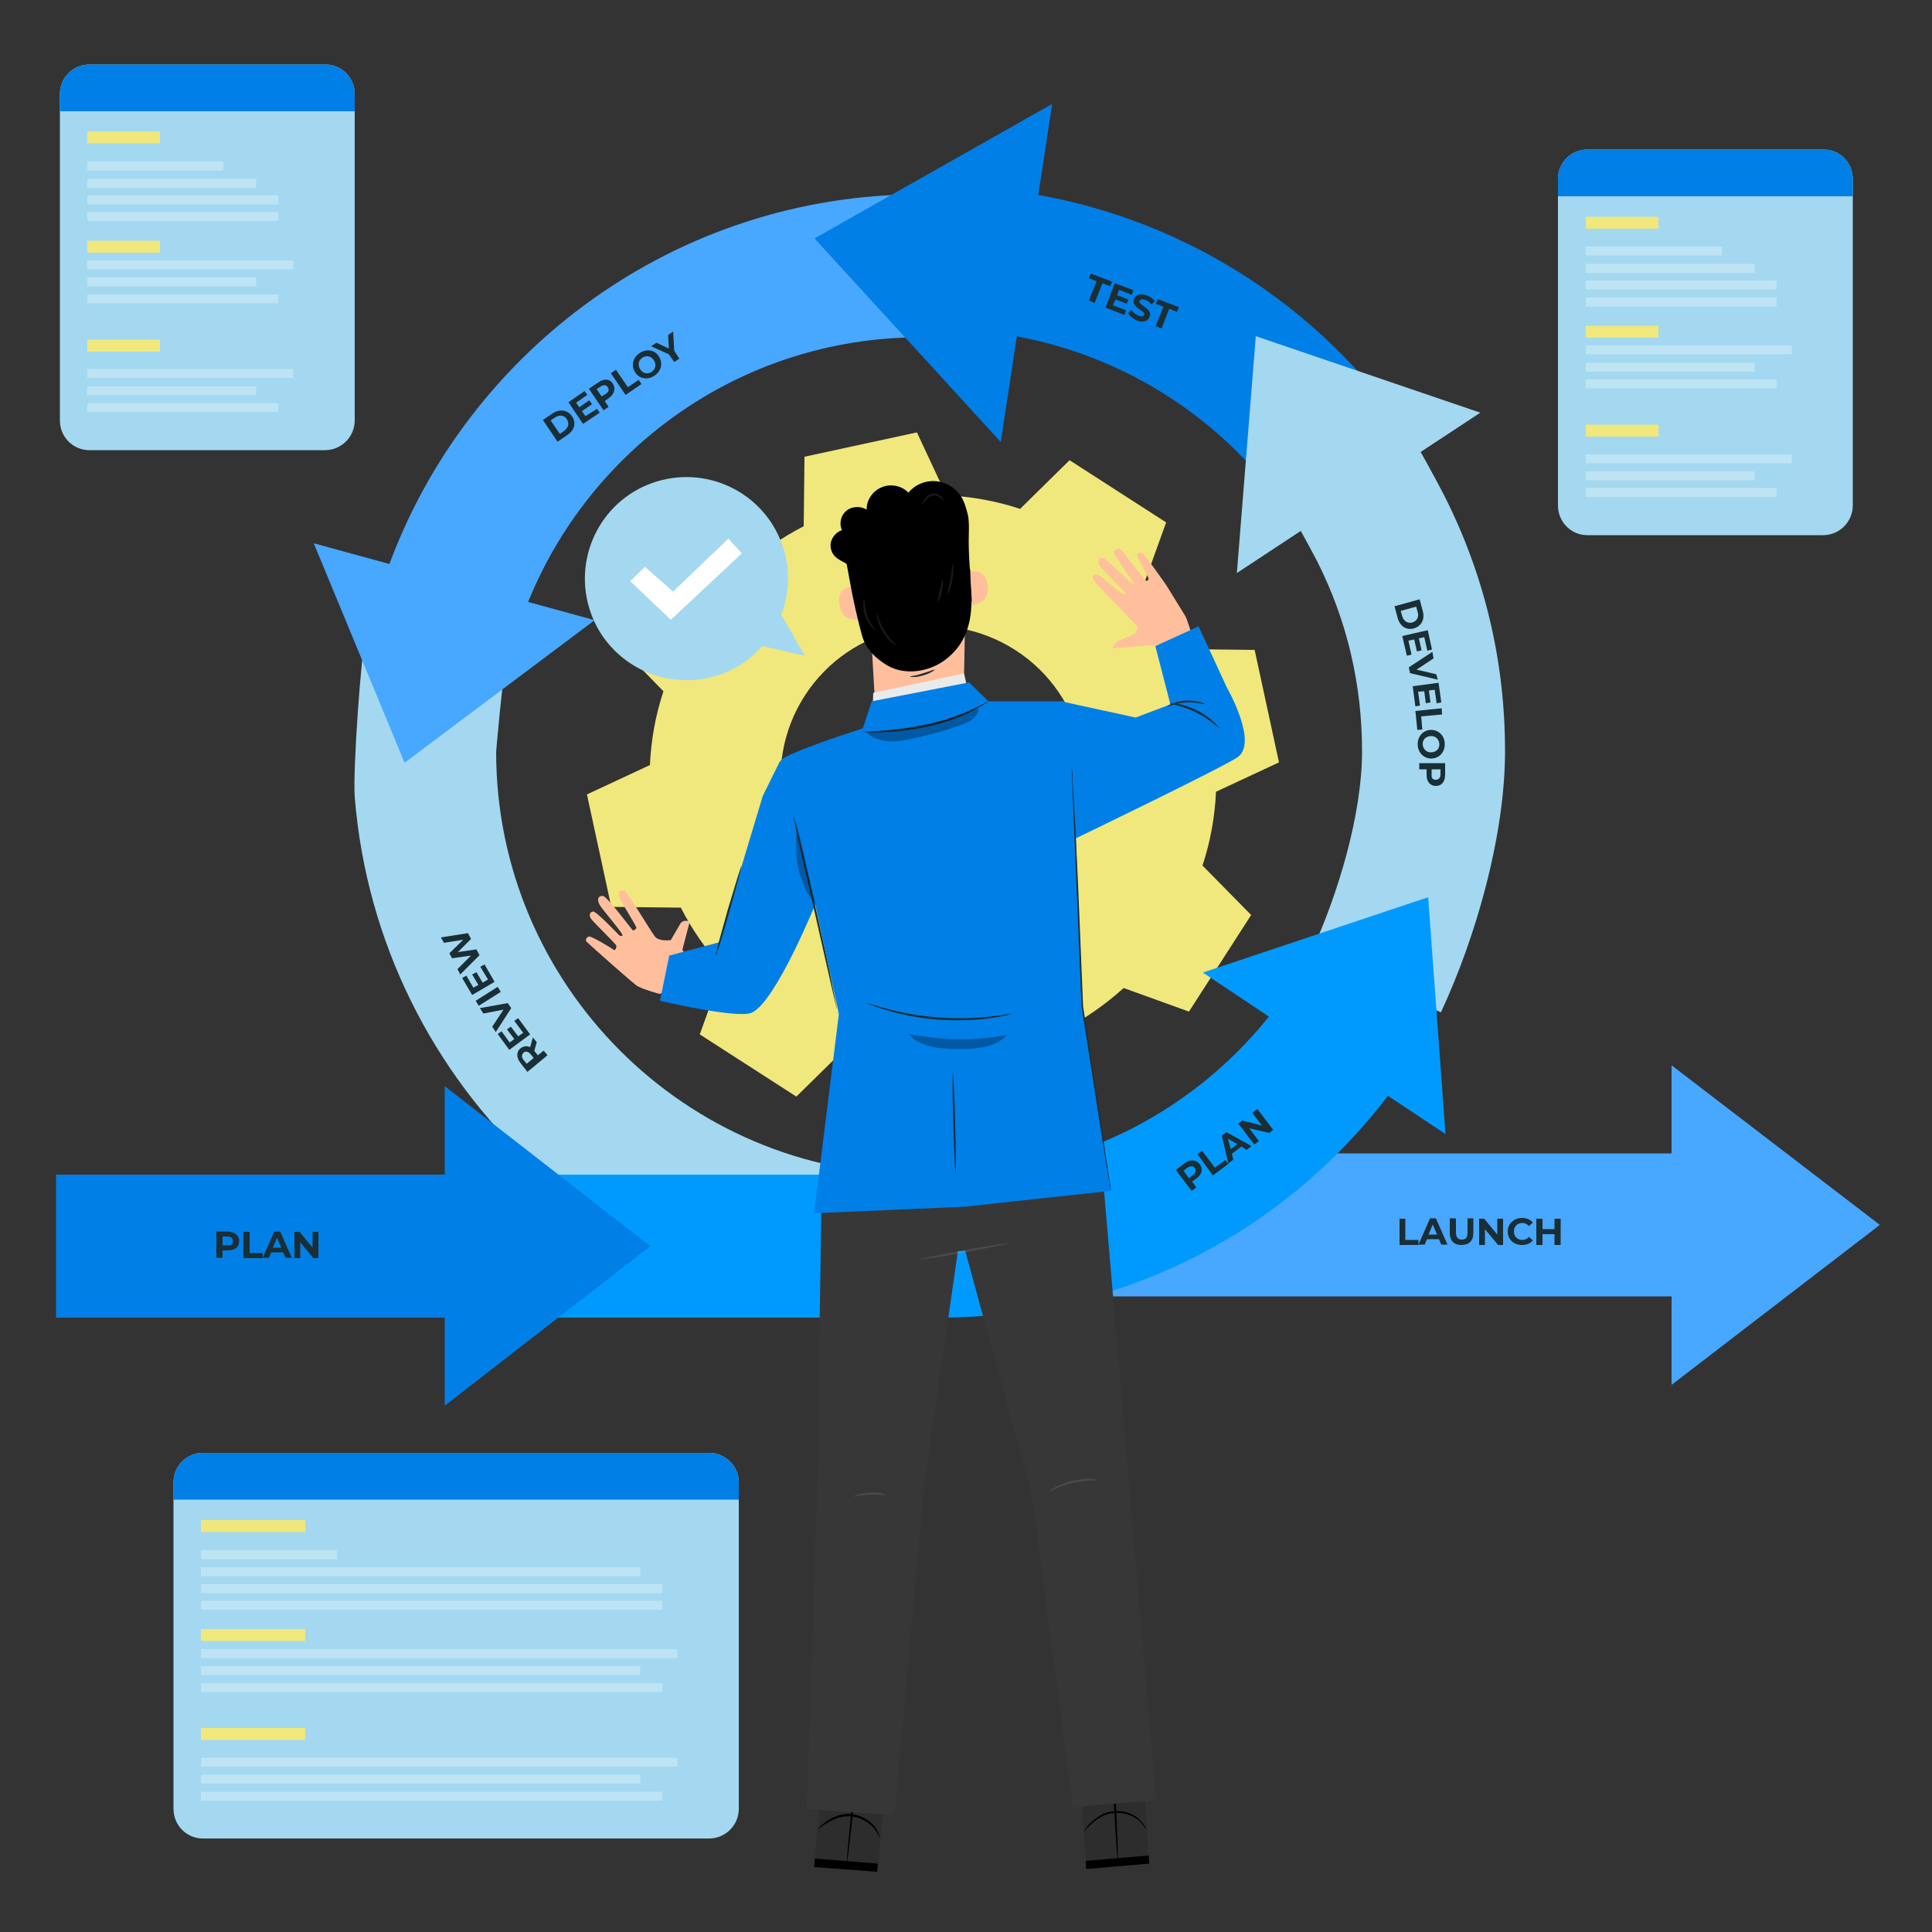 <?xml version="1.0" encoding="utf-8"?>
<!-- Generator: Adobe Illustrator 26.0.1, SVG Export Plug-In . SVG Version: 6.00 Build 0)  -->
<svg version="1.1" id="Layer_1" xmlns="http://www.w3.org/2000/svg" xmlns:xlink="http://www.w3.org/1999/xlink" x="0px" y="0px"
	 viewBox="0 0 500 500" style="enable-background:new 0 0 500 500;" xml:space="preserve">
<rect x="0" y="0" width="500" height="500" fill="#333333" stroke="none"/>
<style type="text/css">
	.st0{display:none;}
	.st1{display:inline;fill:#FFFFFF;}
	.st2{display:inline;}
	.st3{fill:#A5B7C6;}
	.st4{fill:#F5F5F5;}
	.st5{fill:#E1E1E1;}
	.st6{fill:#ECECEC;}
	.st7{display:inline;fill:#E1E1E1;}
	.st8{fill:#FAFAFA;}
	.st9{fill:#1A2E35;}
	.st10{fill:#FF4F5B;}
	.st11{opacity:0.3;}
	.st12{fill:#375A64;}
	.st13{fill:#F0E87C;}
	.st14{fill:none;}
	.st15{fill:#48A7FF;}
	.st16{fill:#A3D8F0;}
	.st17{fill:#007FE7;}
	.st18{fill:#009AFF;}
	.st19{fill:#2D2D2D;}
	.st20{fill:#FFBF9D;}
	.st21{opacity:0.1;}
	.st22{fill:#FFFFFF;}
	.st23{fill:#EAEAEA;}
	.st24{fill:#373737;}
</style>
<g id="BACKGROUND" class="st0">
	<rect class="st1" width="500" height="500"/>
</g>
<g id="DESIGNED_BY_FREEPIK" class="st0">
	<g class="st2">
		<g id="XMLID_319_">
			<g id="XMLID_338_">
				<path id="XMLID_346_" class="st3" d="M260.1,465.5c-0.4,0.4-0.8,0.9-1.1,1.5l-0.5-0.2c-0.1-0.3-0.3-0.5-0.7-0.5
					c-0.3,0-0.6,0.3-0.5,0.7s0.3,0.6,0.7,0.5c0.1,0,0.1,0,0.2-0.1l0.5,0.2c-0.3,0.6-0.4,1.1-0.5,1.7l0.7,0.1
					c0.2-1.3,0.8-2.5,1.8-3.5L260.1,465.5z"/>
				<path id="XMLID_345_" class="st3" d="M265.6,463.2c-0.2,0-0.3,0-0.5,0l-0.1-0.6c0.2-0.1,0.3-0.4,0.3-0.6c0-0.4-0.4-0.7-0.8-0.6
					s-0.7,0.4-0.6,0.8c0,0.3,0.2,0.5,0.4,0.6l0.1,0.6c-0.7,0.1-1.4,0.3-2.1,0.6l0.3,0.7c0.9-0.4,1.9-0.7,3-0.7c0.5,0,1,0.1,1.5,0.2
					l0.2-0.7C266.7,463.2,266.1,463.2,265.6,463.2z"/>
				<path id="XMLID_344_" class="st3" d="M272.2,465.7c0.3,0,0.6-0.3,0.5-0.7c0-0.3-0.3-0.6-0.7-0.5c-0.3,0-0.5,0.3-0.5,0.6
					l-0.4,0.4c-0.4-0.4-0.9-0.8-1.4-1.1l-0.4,0.6c1.1,0.7,2,1.7,2.6,2.9l0.7-0.3c-0.3-0.6-0.6-1.1-0.9-1.5L272.2,465.7
					C272.1,465.7,272.1,465.7,272.2,465.7z"/>
				<path id="XMLID_343_" class="st3" d="M265,473.4c-0.4,0-0.8,0-1.2,0c-0.9,0-1.7-0.1-2.5-0.2c-0.4-0.1-0.8-0.2-1.3-0.3
					c1,1.9,3.1,3.1,5.4,3.1c2.9,0,5.3-1.9,5.9-4.5c-0.7,0.4-1.5,0.8-2.5,1.1C267.8,473,266.5,473.3,265,473.4z"/>
				<path id="XMLID_339_" class="st3" d="M265.6,464.7c-3.4,0-6.1,2.7-6.1,5.9c0,0.4,0,0.8,0.1,1.3c0.7,0.5,2.7,0.9,5.3,0.7
					c2.9-0.2,5.3-1,6.7-2.2c0-0.2,0-0.4,0-0.6C271.2,466.9,268.7,464.7,265.6,464.7z M263.4,471.2c-1,0-1.8-0.8-1.8-1.8
					s0.8-1.8,1.8-1.8s1.8,0.8,1.8,1.8C265.3,470.4,264.5,471.2,263.4,471.2z M268.2,470.3c-0.8,0-1.4-0.6-1.4-1.4s0.6-1.4,1.4-1.4
					s1.4,0.6,1.4,1.4S268.9,470.3,268.2,470.3z"/>
			</g>
			<path id="XMLID_336_" class="st3" d="M281.6,466.5c-0.3-0.1-0.8-0.3-1.4-0.2c-0.6,0.1-0.8,0.3-0.8,1v0.9h2.2v1.7h-2.2v5.5h-1.9
				v-5.5h-1.3v-1.7h1.3v-0.9c0-1.7,0.9-2.8,2.6-2.8c0.6,0,1.2,0.1,1.6,0.3L281.6,466.5z"/>
			<path id="XMLID_334_" class="st3" d="M286.3,469.9c-0.2,0-0.4,0-0.5,0c-0.9,0-1.5,0.5-1.5,1.6v3.9h-1.9v-7.2h1.9v0.8
				c0.5-0.7,1.1-1,2-1c0.4,0,0.8,0.1,1.1,0.3L286.3,469.9z"/>
			<path id="XMLID_331_" class="st3" d="M294,471.8c0,0.2,0,0.5,0,0.7h-5.1c0.2,1,0.9,1.5,1.8,1.5c0.6,0,1.3-0.3,1.8-0.7l1.1,1.2
				c-0.8,0.7-1.9,1.1-3.1,1.1c-2.2,0-3.7-1.5-3.7-3.8s1.5-3.8,3.6-3.8C292.5,468,294,469.5,294,471.8z M288.9,471.1h3.2
				c-0.2-0.9-0.7-1.4-1.6-1.4S289,470.2,288.9,471.1z"/>
			<path id="XMLID_328_" class="st3" d="M301.6,471.8c0,0.2,0,0.5,0,0.7h-5.1c0.2,1,0.9,1.5,1.8,1.5c0.6,0,1.3-0.3,1.8-0.7l1.1,1.2
				c-0.8,0.7-1.9,1.1-3.1,1.1c-2.2,0-3.7-1.5-3.7-3.8s1.5-3.8,3.6-3.8C300.2,468,301.6,469.5,301.6,471.8z M296.5,471.1h3.2
				c-0.2-0.9-0.7-1.4-1.6-1.4S296.7,470.2,296.5,471.1z"/>
			<path id="XMLID_325_" class="st3" d="M310,471.8c0,2.2-1.5,3.8-3.5,3.8c-1,0-1.6-0.4-2.1-0.9v3.7h-1.9v-10.1h1.9v0.8
				c0.5-0.6,1.2-1,2.1-1C308.5,468,310,469.6,310,471.8z M304.3,471.8c0,1.1,0.7,2,1.8,2c1.1,0,1.9-0.9,1.9-2s-0.7-2-1.9-2
				C305,469.8,304.3,470.6,304.3,471.8z"/>
			<path id="XMLID_322_" class="st3" d="M313.1,465.8c0,0.7-0.5,1.2-1.2,1.2s-1.2-0.5-1.2-1.2s0.5-1.2,1.2-1.2
				C312.5,464.6,313.1,465.1,313.1,465.8z M312.8,475.4h-1.9v-7.2h1.9V475.4z"/>
			<path id="XMLID_320_" class="st3" d="M316,470.7l2.7-2.6h2.4l-3.5,3.4l3.5,3.8h-2.4l-2.7-2.9v2.9h-1.9v-10.7h1.9V470.7z"/>
		</g>
		<g>
			<path class="st3" d="M184.4,475.3v-1.1c-0.5,0.7-1.4,1.2-2.4,1.2c-1.8,0-3.1-1.4-3.1-3.7c0-2.3,1.3-3.7,3.1-3.7
				c1,0,1.8,0.5,2.4,1.2v-3.8h1.1v9.8h-1.1V475.3z M184.4,473.4v-3.2c-0.4-0.6-1.2-1.1-2.1-1.1c-1.4,0-2.3,1.2-2.3,2.7
				c0,1.6,0.8,2.7,2.3,2.7C183.2,474.5,184,474,184.4,473.4z"/>
			<path class="st3" d="M186.9,471.7c0-2.1,1.5-3.7,3.5-3.7c2.1,0,3.4,1.7,3.4,3.8v0.3h-5.7c0.1,1.3,1,2.4,2.5,2.4
				c0.8,0,1.6-0.3,2.2-0.9l0.5,0.7c-0.7,0.7-1.7,1.1-2.8,1.1C188.4,475.5,186.9,474,186.9,471.7z M190.4,468.9
				c-1.5,0-2.3,1.3-2.3,2.4h4.6C192.7,470.2,192,468.9,190.4,468.9z"/>
			<path class="st3" d="M194.6,474.4l0.6-0.8c0.5,0.5,1.4,1,2.3,1c1.1,0,1.7-0.5,1.7-1.2c0-1.7-4.4-0.7-4.4-3.3c0-1.1,1-2,2.6-2
				c1.2,0,2.1,0.5,2.6,1l-0.5,0.8c-0.4-0.5-1.2-0.9-2.1-0.9c-1,0-1.6,0.5-1.6,1.1c0,1.6,4.4,0.5,4.4,3.3c0,1.2-1,2.1-2.8,2.1
				C196.3,475.5,195.3,475.1,194.6,474.4z"/>
			<path class="st3" d="M201.5,466.5c0-0.4,0.3-0.7,0.7-0.7s0.7,0.3,0.7,0.7c0,0.4-0.3,0.7-0.7,0.7S201.5,466.9,201.5,466.5z
				 M201.7,475.3v-7.1h1.1v7.1H201.7z"/>
			<path class="st3" d="M204.6,477.1l0.6-0.8c0.6,0.7,1.3,1,2.3,1c1.2,0,2.3-0.6,2.3-2.1v-1c-0.5,0.7-1.4,1.3-2.4,1.3
				c-1.8,0-3.1-1.4-3.1-3.7c0-2.3,1.3-3.7,3.1-3.7c1,0,1.8,0.5,2.4,1.2v-1.1h1.1v6.9c0,2.3-1.6,3.1-3.4,3.1
				C206.2,478.2,205.4,477.9,204.6,477.1z M209.7,473.3v-3.1c-0.4-0.6-1.2-1.1-2.1-1.1c-1.4,0-2.3,1.1-2.3,2.7s0.8,2.7,2.3,2.7
				C208.5,474.4,209.3,473.9,209.7,473.3z"/>
			<path class="st3" d="M217.4,475.3v-4.6c0-1.2-0.6-1.6-1.6-1.6c-0.9,0-1.7,0.5-2.1,1.1v5.2h-1.1v-7.1h1.1v1
				c0.5-0.6,1.5-1.2,2.5-1.2c1.5,0,2.3,0.7,2.3,2.3v5L217.4,475.3L217.4,475.3z"/>
			<path class="st3" d="M219.9,471.7c0-2.1,1.5-3.7,3.5-3.7c2.1,0,3.4,1.7,3.4,3.8v0.3h-5.7c0.1,1.3,1,2.4,2.5,2.4
				c0.8,0,1.6-0.3,2.2-0.9l0.5,0.7c-0.7,0.7-1.7,1.1-2.8,1.1C221.4,475.5,219.9,474,219.9,471.7z M223.4,468.9
				c-1.5,0-2.3,1.3-2.3,2.4h4.6C225.7,470.2,225,468.9,223.4,468.9z"/>
			<path class="st3" d="M233.4,475.3v-1.1c-0.5,0.7-1.4,1.2-2.4,1.2c-1.8,0-3.1-1.4-3.1-3.7c0-2.3,1.3-3.7,3.1-3.7
				c1,0,1.8,0.5,2.4,1.2v-3.8h1.1v9.8h-1.1V475.3z M233.4,473.4v-3.2c-0.4-0.6-1.2-1.1-2.1-1.1c-1.4,0-2.3,1.2-2.3,2.7
				c0,1.6,0.8,2.7,2.3,2.7C232.1,474.5,233,474,233.4,473.4z"/>
			<path class="st3" d="M239.7,475.3v-9.8h1.1v3.8c0.6-0.8,1.4-1.2,2.4-1.2c1.8,0,3.1,1.5,3.1,3.7c0,2.3-1.3,3.7-3.1,3.7
				c-1,0-1.9-0.5-2.4-1.2v1.1h-1.1V475.3z M242.9,474.5c1.4,0,2.3-1.2,2.3-2.7c0-1.6-0.8-2.7-2.3-2.7c-0.9,0-1.7,0.5-2.1,1.1v3.2
				C241.2,474,242,474.5,242.9,474.5z"/>
			<path class="st3" d="M247.5,477.1c0.2,0.1,0.4,0.1,0.6,0.1c0.5,0,0.8-0.2,1.1-0.7l0.5-1.1l-3-7.1h1.2l2.4,5.8l2.3-5.8h1.2
				l-3.5,8.5c-0.4,1-1.1,1.4-2.1,1.4c-0.2,0-0.6,0-0.8-0.1L247.5,477.1z"/>
		</g>
	</g>
</g>
<g class="st0">
	<g class="st2">
		<path class="st4" d="M-84.7,103.4c-0.4-24.2,18.9-44.3,43-44.6c24.1-0.4,44,19,44.4,43.2c0.4,24.2-18.9,44.3-43,44.6
			C-64.4,147.1-84.3,127.7-84.7,103.4z M-20.1,102.4c-0.2-11.6-9.7-20.9-21.2-20.7s-20.8,9.8-20.6,21.3c0.2,11.6,9.7,20.9,21.2,20.7
			C-29.1,123.6-19.9,114-20.1,102.4z"/>
	</g>
	<g class="st2">
		<path class="st5" d="M-84.7,103.4c-0.4-24.2,18.9-44.3,43-44.6l0.4,22.9c-11.5,0.2-20.8,9.8-20.6,21.3
			c0.2,11.6,9.7,20.9,21.2,20.7l0.4,22.9C-64.4,147.1-84.3,127.7-84.7,103.4z"/>
	</g>
	<g class="st2">
		<path class="st6" d="M-45.6,55.3c28.2-0.5,50.7,21.4,51.2,49.8l-26.7,0.4c-0.2-13.6-10.5-22.1-24-21.9L-45.6,55.3z"/>
	</g>
</g>
<g class="st0">
	<g class="st2">
		<g>
			<path class="st4" d="M124.5,455.8c-1.1-1-3.6-4-1.7-7.6c0.7-1.3,2.2-1.9,3.6-2.5s2.8-1.1,3.9-2c2.1-1.8,2.7-4.8,4.1-7.2
				c1.6-2.8,4.6-4.8,7.8-4.7c3.7,0.2,6.7,3.2,8.1,6.6c1.4,3.4,1.4,7.2,1.5,10.9c0,2-0.1,4.3-1.6,5.7c-1.4,1.3-3.5,1.3-5.3,1.2
				c-6.7-0.2-13.3-0.4-20-0.6"/>
		</g>
	</g>
	<g class="st2">
		<g>
			<g>
				<path class="st5" d="M162.8,400.9h-52.6l9.5,56.5c0.4,2.5,2.2,4.4,4.5,5c0.1,0,0.1,0,0.2,0.1c0.2,0,0.3,0.1,0.5,0.1
					c0.3,0.1,0.7,0.1,1.1,0.1c0,0,0,0,0,0.1h0.3l0,0h23.4c0.4,0,0.9,0,1.3-0.1c2.8-0.4,5-2.7,5.3-5.5l4.6-38.9l0.2-1.5l0,0l1.8-15.4
					L162.8,400.9z M152.9,436.9h-5.4l0.5-16.4h6.3L152.9,436.9z M154.8,420.5h5.2l-1.9,16.4h-4.6L154.8,420.5z M139.4,455.1
					l-0.3-14.2h7.8l-0.5,14.2H139.4z M131,440.8h7.6l0.3,14.2h-6.8L131,440.8z M131.6,455.1h-6.3c-0.6-3.8-1.4-8.8-2.2-14.2h7.5
					L131.6,455.1z M130.7,436.9l-1.3-16.4h8.7l0.4,16.4H130.7z M139,436.9l-0.4-16.4h8.9l-0.5,16.4H139z M138.5,416.6l-0.3-15.2h10
					l-0.5,15.2H138.5z M138,416.6h-8.9l-1.2-15.2h9.7L138,416.6z M128.6,416.6h-9.4c-0.3-2.1-0.6-4.1-0.9-5.9
					c-1-6.1-1.3-8.4-1.6-9.3h10.7L128.6,416.6z M128.9,420.5l1.3,16.4h-7.8c-0.3-1.7-0.5-3.3-0.8-5c-0.6-3.9-1.2-7.7-1.8-11.4H128.9
					z M121.8,436.9h-5.1l-2.8-16.4h5.2C120.1,425.6,120.9,431.2,121.8,436.9z M122.5,440.8c0.8,4.9,1.5,9.8,2.2,14.2h-4.9l-2.4-14.2
					H122.5z M146.9,455.1l0.5-14.2h5.2l-1.2,14.2H146.9z M148.1,416.6l0.5-15.2h7.3l-1.3,15.2H148.1z M116.2,401.4
					c0.2,1.1,1.2,7.1,2.5,15.2h-5.3l-2.5-15.2H116.2z M155.9,455.1h-4.1l1.2-14.2h4.5L155.9,455.1z M160.4,416.6h-5.3l1.3-15.2h5.8
					L160.4,416.6z"/>
			</g>
		</g>
	</g>
</g>
<g class="st0">
	<rect x="532.1" y="117.6" class="st7" width="11.3" height="45.2"/>
	<rect x="548.8" y="127.5" class="st7" width="11.3" height="35.4"/>
	<rect x="565.7" y="135.6" class="st7" width="11.3" height="27.3"/>
	<rect x="581.3" y="146.7" class="st7" width="11.3" height="16.2"/>
</g>
<g class="st0">
	<g class="st2">
		<path class="st4" d="M574.4,219.1c-15.7-14.6-40.4-13.7-55.1,1.9c-14.7,15.6-13.8,40.2,1.9,54.8c15.7,14.6,40.4,13.7,55.1-1.9
			S590.1,233.7,574.4,219.1z M561.4,260.1c-7,7.5-18.8,7.9-26.3,0.9s-7.9-18.7-0.9-26.2s18.8-7.9,26.3-0.9
			C568,240.9,568.4,252.6,561.4,260.1z"/>
		<g>
			<path class="st6" d="M519.3,221c14.7-15.6,39.4-16.4,55.1-1.9l-13.9,14.8c-7.5-7-19.3-6.6-26.3,0.9s-6.6,19.2,0.9,26.2
				l-13.9,14.8C505.5,261.2,504.6,236.6,519.3,221z"/>
		</g>
		<g>
			<path class="st8" d="M572.8,212.8c19.2,17.9,21.5,46.9,3.6,66l-19.5-16.9c8.6-9.1,10.5-21.4,1.3-29.9L572.8,212.8z"/>
		</g>
	</g>
</g>
<g class="st0">
	<g class="st2">
		<g>
			<g>
				<polygon class="st4" points="493.2,306.1 491.1,463.1 581.5,463.1 581.5,308.3 				"/>
			</g>
			<g>
				<polygon class="st5" points="541.8,307.3 541,463.1 581.5,463.1 581.5,308.3 				"/>
			</g>
			<g>
				<g>
					<polygon class="st5" points="496,309 496,341.1 538.8,341.1 538.8,310.5 					"/>
				</g>
				<g>
					<g>
						<polygon class="st4" points="510.7,317.8 510.7,322.5 523.8,322.5 523.8,317.4 						"/>
					</g>
					<g>
						<rect x="510.7" y="326.5" class="st4" width="13.5" height="1.9"/>
					</g>
				</g>
			</g>
			<g>
				<g>
					<polygon class="st5" points="496,421.5 496,453.6 538.8,453.6 538.8,423 					"/>
				</g>
				<g>
					<g>
						<polygon class="st4" points="510.7,430.3 510.7,435.1 523.8,435.1 523.8,429.9 						"/>
					</g>
					<g>
						<rect x="510.7" y="439" class="st4" width="13.5" height="1.9"/>
					</g>
				</g>
			</g>
			<g>
				<g>
					<polygon class="st5" points="496,345.2 496,377.3 538.8,377.3 538.8,346.7 					"/>
				</g>
				<g>
					<g>
						<polygon class="st4" points="510.7,354 510.7,358.7 523.8,358.7 523.8,353.6 						"/>
					</g>
					<g>
						<rect x="510.7" y="362.7" class="st4" width="13.5" height="1.9"/>
					</g>
				</g>
			</g>
		</g>
		<g>
			<g>
				<g>
					<rect x="495.4" y="383.6" class="st5" width="42.8" height="32.1"/>
				</g>
				<g>
					<polygon class="st4" points="510.5,398.1 510.5,402.5 522.8,402.5 522.8,397.7 					"/>
				</g>
				<g>
					<rect x="510.5" y="406.3" class="st4" width="12.7" height="1.8"/>
				</g>
			</g>
		</g>
	</g>
</g>
<g class="st0">
	<g class="st2">
		<g>
			<g>
				<path class="st9" d="M12.4,439c0,0,0-0.1,0.2-0.4c0.1-0.3,0.3-0.6,0.5-1c0.4-0.9,1-2.3,1.4-4.2c1-3.7,1.3-9.4-0.1-16.2
					c-0.7-3.4-1.7-7-3-10.8c-1.3-3.9-2.7-7.9-3.9-12.4c-1.2-4.4-2.1-9.2-1.9-14.2s1.7-10,3.3-15s3.3-9.9,3.8-14.8
					c0.6-4.9-0.5-9.7-2.7-13.7s-4.9-7.4-6.9-10.9c-2.1-3.5-3.4-7.1-4.2-10.5c-1.5-6.8-1-12.5-0.3-16.3c0.8-3.8,1.7-5.8,1.7-5.8
					s0,0.1-0.1,0.4s-0.2,0.6-0.3,1.1c-0.3,1-0.7,2.4-1.1,4.3c-0.7,3.8-1.2,9.4,0.4,16.2c0.8,3.3,2.1,6.9,4.2,10.4
					c2,3.5,4.8,6.9,7,10.9c2.3,4,3.4,9,2.8,13.9c-0.5,5-2.2,9.9-3.8,14.9s-3.1,9.9-3.3,14.9c-0.2,4.9,0.7,9.7,1.9,14.1
					s2.6,8.5,3.9,12.3c1.3,3.9,2.3,7.5,2.9,10.9c1.4,6.8,1,12.5,0,16.3c-0.5,1.9-1.1,3.3-1.5,4.2c-0.2,0.4-0.4,0.8-0.5,1
					C12.4,438.9,12.4,439,12.4,439z"/>
			</g>
		</g>
		<g>
			<g>
				<path class="st10" d="M5.7,329c0,0-4.1-13.2,3.3-21c0.3-0.3,0.7-0.1,0.8,0.2C10.2,310.4,10.7,317,5.7,329z"/>
			</g>
			<g>
				<g>
					<path class="st9" d="M8.2,312.4c0.1,0,0,0.9-0.3,2.4c-0.3,1.7-0.6,3.7-0.9,5.8c-0.3,2.2-0.7,4.2-0.9,5.8
						c-0.2,1.5-0.4,2.4-0.4,2.4c-0.1,0-0.1-0.9,0.1-2.5c0.1-1.5,0.4-3.6,0.8-5.9s0.8-4.3,1.1-5.8C7.9,313.3,8.1,312.4,8.2,312.4z"/>
				</g>
			</g>
		</g>
		<g>
			<g>
				<path class="st10" d="M10.6,360.2c0,0,2.5-13.6,12.7-17c0.4-0.1,0.7,0.2,0.6,0.6C23.2,345.8,20.5,352,10.6,360.2z"/>
			</g>
			<g>
				<g>
					<path class="st9" d="M20.5,346.7c0.1,0-0.5,0.8-1.4,2c-1,1.4-2.2,3-3.6,4.7c-1.3,1.8-2.5,3.4-3.5,4.7c-0.9,1.2-1.5,2-1.5,1.9
						c-0.1,0,0.4-0.9,1.2-2.1c0.8-1.3,2-3,3.4-4.8s2.7-3.5,3.7-4.6C19.8,347.3,20.4,346.6,20.5,346.7z"/>
				</g>
			</g>
		</g>
		<g>
			<g>
				<path class="st10" d="M7.8,394.4c0,0-1.5-13.8,7.2-20c0.3-0.2,0.7,0,0.7,0.4C15.7,377,14.9,383.6,7.8,394.4z"/>
			</g>
			<g>
				<g>
					<path class="st9" d="M13.4,378.6c0.1,0-0.2,0.9-0.7,2.3c-0.6,1.6-1.3,3.5-2,5.6c-0.8,2.1-1.4,4-2,5.6c-0.5,1.4-0.8,2.3-0.9,2.3
						s0.1-0.9,0.5-2.4s1.1-3.4,1.9-5.6c0.8-2.2,1.6-4.1,2.2-5.5C12.9,379.4,13.3,378.5,13.4,378.6z"/>
				</g>
			</g>
		</g>
		<g>
			<g>
				<path class="st10" d="M15.5,428.8c0,0-1-13.8,7.9-19.7c0.3-0.2,0.7,0,0.7,0.4C24,411.7,23,418.3,15.5,428.8z"/>
			</g>
			<g>
				<g>
					<path class="st9" d="M21.6,413.2c0.1,0-0.3,0.9-0.8,2.3c-0.6,1.6-1.4,3.4-2.2,5.5c-0.8,2-1.6,3.9-2.2,5.5
						c-0.6,1.4-0.9,2.3-1,2.3s0.2-0.9,0.6-2.4c0.5-1.4,1.2-3.4,2.1-5.5s1.7-4.1,2.4-5.4C21.1,414,21.6,413.2,21.6,413.2z"/>
				</g>
			</g>
		</g>
		<g>
			<g>
				<path class="st10" d="M-0.3,317.3c0,0-12.3-6.4-12.5-17.1c0-0.4,0.4-0.6,0.7-0.4C-10.2,301-5.2,305.4-0.3,317.3z"/>
			</g>
			<g>
				<g>
					<path class="st9" d="M-10.2,303.9c0.1,0,0.6,0.7,1.5,1.9c1,1.4,2.2,3,3.5,4.8s2.5,3.4,3.5,4.8c0.9,1.2,1.5,2,1.4,2
						s-0.7-0.6-1.7-1.8c-1-1.2-2.3-2.8-3.6-4.7C-7,309-8.2,307.3-9,306S-10.3,303.9-10.2,303.9z"/>
				</g>
			</g>
		</g>
		<g>
			<g>
				<path class="st10" d="M12.9,345.7c0,0-12.7-5.7-13.6-16.4c0-0.4,0.4-0.6,0.7-0.4C2,330.1,7.3,334.1,12.9,345.7z"/>
			</g>
			<g>
				<g>
					<path class="st9" d="M2.2,332.9c0.1,0,0.7,0.7,1.6,1.8c1.1,1.3,2.3,2.9,3.7,4.6s2.7,3.2,3.8,4.6c1,1.2,1.6,1.9,1.5,1.9
						c0,0-0.7-0.6-1.8-1.7c-1-1.1-2.4-2.7-3.9-4.5s-2.7-3.5-3.6-4.7C2.6,333.7,2.1,333,2.2,332.9z"/>
				</g>
			</g>
		</g>
		<g>
			<g>
				<path class="st10" d="M5.7,377.5c0,0-8.7-10.8-4.6-20.7c0.1-0.3,0.6-0.4,0.8-0.1C3,358.5,5.9,364.5,5.7,377.5z"/>
			</g>
			<g>
				<g>
					<path class="st9" d="M1.9,361.1c0.1,0,0.3,0.9,0.6,2.4c0.4,1.7,0.8,3.6,1.3,5.8c0.5,2.2,0.9,4.1,1.3,5.8
						c0.3,1.5,0.5,2.4,0.5,2.4c-0.1,0-0.4-0.9-0.8-2.3c-0.4-1.5-0.9-3.5-1.4-5.8s-0.9-4.3-1.1-5.8C1.9,362.1,1.8,361.1,1.9,361.1z"
						/>
				</g>
			</g>
		</g>
		<g>
			<g>
				<path class="st10" d="M14.3,414.8c0,0-12.6-5.9-13.3-16.6c0-0.4,0.4-0.6,0.7-0.4C3.6,398.9,8.8,403.1,14.3,414.8z"/>
			</g>
			<g>
				<g>
					<path class="st9" d="M3.7,401.8c0.1,0,0.7,0.7,1.6,1.9c1.1,1.3,2.3,2.9,3.7,4.6s2.6,3.3,3.7,4.6c1,1.2,1.5,1.9,1.5,2
						c0,0-0.7-0.6-1.8-1.7c-1-1.1-2.4-2.7-3.8-4.5S5.9,405.2,5,404C4.2,402.6,3.6,401.8,3.7,401.8z"/>
				</g>
			</g>
		</g>
		<g>
			<g>
				<g>
					<path class="st9" d="M39.3,360.2c0,0,0,0.1,0,0.3c0,0.2,0,0.5,0,0.9c0,0.8-0.1,2-0.1,3.4c-0.2,3-0.4,7.1-0.7,12l0,0l0,0
						c-0.9,5-3.5,10.6-6.9,16c-2.5,4-5.2,7.6-7.4,11c-2.3,3.4-4.2,6.5-5.6,9.2s-2.1,5.1-2.6,6.8c-0.2,0.8-0.4,1.5-0.5,1.9
						s-0.2,0.7-0.2,0.7s0-0.2,0.1-0.7c0.1-0.4,0.2-1.1,0.4-1.9c0.4-1.7,1.1-4.1,2.5-6.9c1.3-2.8,3.2-5.9,5.5-9.3s4.9-7,7.4-11
						c3.4-5.4,6-10.9,6.9-15.8l0,0c0.3-4.9,0.6-9,0.8-12c0.1-1.4,0.2-2.5,0.3-3.4c0-0.4,0.1-0.6,0.1-0.9
						C39.3,360.3,39.3,360.2,39.3,360.2z"/>
				</g>
			</g>
			<g>
				<g>
					<path class="st10" d="M31.8,391.8c0,0,5.3-12.8-1.4-21.2c-0.2-0.3-0.7-0.2-0.8,0.2C29,372.9,27.9,379.5,31.8,391.8z"/>
				</g>
				<g>
					<g>
						<path class="st9" d="M30.8,375c0.1,0,0.2,0.9,0.4,2.4c0.2,1.5,0.4,3.6,0.6,5.9s0.2,4.4,0.2,5.9s-0.1,2.5-0.1,2.5
							c-0.1,0-0.1-0.9-0.2-2.4c-0.1-1.7-0.2-3.7-0.4-5.9c-0.2-2.2-0.3-4.2-0.4-5.9C30.8,376,30.8,375.1,30.8,375z"/>
					</g>
				</g>
				<g class="st11">
					<path d="M31.8,391.8c0,0,5.3-12.8-1.4-21.2c-0.2-0.3-0.7-0.2-0.8,0.2C29,372.9,27.9,379.5,31.8,391.8z"/>
				</g>
			</g>
			<g>
				<g>
					<path class="st10" d="M15.3,422.6c0,0,4.3-13.2-3.1-21c-0.3-0.3-0.7-0.2-0.8,0.2C11,404,10.5,410.7,15.3,422.6z"/>
				</g>
				<g>
					<g>
						<path class="st9" d="M13,406c0.1,0,0.3,0.9,0.6,2.4s0.7,3.5,1,5.8c0.4,2.3,0.6,4.4,0.7,5.9c0.1,1.5,0.1,2.5,0.1,2.5
							c-0.1,0-0.2-0.9-0.4-2.4c-0.3-1.7-0.5-3.7-0.9-5.8c-0.3-2.2-0.6-4.2-0.9-5.8C13,407,12.9,406.1,13,406z"/>
					</g>
				</g>
				<g class="st11">
					<path d="M15.3,422.6c0,0,4.3-13.2-3.1-21c-0.3-0.3-0.7-0.2-0.8,0.2C11,404,10.5,410.7,15.3,422.6z"/>
				</g>
			</g>
			<g>
				<g>
					<path class="st10" d="M38.6,376.1c0,0,11.4-8,10.2-18.6c0-0.4-0.5-0.6-0.8-0.3C46.4,358.7,41.9,363.7,38.6,376.1z"/>
				</g>
				<g class="st11">
					<path d="M38.6,376.1c0,0,11.4-8,10.2-18.6c0-0.4-0.5-0.6-0.8-0.3C46.4,358.7,41.9,363.7,38.6,376.1z"/>
				</g>
				<g>
					<g>
						<path class="st9" d="M46.7,361.5c0.1,0-0.3,0.9-0.9,2.3c-0.6,1.4-1.6,3.2-2.7,5.3c-1.1,2-2.2,3.8-3,5.1c-0.8,1.3-1.4,2-1.4,2
							c-0.1,0,0.4-0.9,1.1-2.2c0.8-1.5,1.8-3.2,2.8-5.2c1.1-1.9,2-3.7,2.8-5.2C46.2,362.3,46.7,361.5,46.7,361.5z"/>
					</g>
				</g>
			</g>
			<g>
				<g>
					<path class="st10" d="M19.9,409.6c0,0,13.7-2.1,17.4-12.2c0.1-0.4-0.2-0.7-0.6-0.6C34.6,397.3,28.4,399.8,19.9,409.6z"/>
				</g>
				<g class="st11">
					<path d="M19.9,409.6c0,0,13.7-2.1,17.4-12.2c0.1-0.4-0.2-0.7-0.6-0.6C34.6,397.3,28.4,399.8,19.9,409.6z"/>
				</g>
				<g>
					<g>
						<path class="st9" d="M33.7,400c0,0.1-0.7,0.7-1.8,1.6c-1.2,0.9-2.9,2.2-4.7,3.6c-1.9,1.3-3.6,2.5-4.9,3.3s-2.1,1.2-2.2,1.2
							c0-0.1,0.7-0.6,2-1.5c1.4-1,3-2.1,4.8-3.4c1.8-1.3,3.4-2.4,4.8-3.4C32.9,400.5,33.6,400,33.7,400z"/>
					</g>
				</g>
			</g>
		</g>
	</g>
	<g class="st2">
		<polygon class="st12" points="6.8,434.8 2.8,461.7 27.8,461.7 24.5,434.8 		"/>
	</g>
	<g class="st2">
		<g>
			<path class="st9" d="M25.5,443.1c0,0.1-4.5,0.3-10,0.3s-10-0.1-10-0.3c0-0.1,4.5-0.3,10-0.3C21,442.8,25.5,443,25.5,443.1z"/>
		</g>
	</g>
	<g class="st2">
		<g>
			<path class="st9" d="M26,445.2c0,0.1-4.6,0.3-10.4,0.3c-5.7,0-10.4-0.1-10.4-0.3c0-0.1,4.6-0.3,10.4-0.3
				C21.4,445,26,445.1,26,445.2z"/>
		</g>
	</g>
</g>
<g>
	<g>
		<g>
			<g>
				<g>
					<path class="st13" d="M192.1,147.2c4.9-4.4,10.2-8.1,15.9-11l0.2-18l29.1-6.3l7.6,16.3c6.4,0.3,12.8,1.4,19.1,3.5l12.8-12.6
						l25,16.1l-6.1,16.9c4.4,4.9,8.1,10.2,11,15.9l18,0.2l6.3,29.1l-16.3,7.6c-0.3,6.4-1.4,12.8-3.5,19.1l12.6,12.8l-16.1,25
						l-16.9-6.1c-4.9,4.4-10.2,8.1-15.9,11l-0.2,18l-29.1,6.3l-7.6-16.3c-6.4-0.3-12.8-1.4-19.1-3.5l-12.8,12.6l-25-16.1l6.1-16.9
						c-4.4-4.9-8.1-10.2-11-15.9l-18-0.2l-6.3-29.1l16.3-7.6c0.3-6.4,1.4-12.8,3.5-19.1L159.1,166l16.1-25L192.1,147.2L192.1,147.2z
						 M208.3,180c-11.8,18.3-6.5,42.7,11.8,54.4c18.3,11.8,42.7,6.5,54.4-11.8c11.8-18.3,6.5-42.7-11.8-54.4
						C244.4,156.5,220.1,161.8,208.3,180z"/>
				</g>
				<g>
					<g>
						<path class="st14" d="M192.1,147.2c4.9-4.4,10.2-8.1,15.9-11l0.2-18l29.1-6.3l7.6,16.3c6.4,0.3,12.8,1.4,19.1,3.5l12.8-12.6
							l25,16.1l-6.1,16.9c4.4,4.9,8.1,10.2,11,15.9l18,0.2l6.3,29.1l-16.3,7.6c-0.3,6.4-1.4,12.8-3.5,19.1l12.6,12.8l-16.1,25
							l-16.9-6.1c-4.9,4.4-10.2,8.1-15.9,11l-0.2,18l-29.1,6.3l-7.6-16.3c-6.4-0.3-12.8-1.4-19.1-3.5l-12.8,12.6l-25-16.1l6.1-16.9
							c-4.4-4.9-8.1-10.2-11-15.9l-18-0.2l-6.3-29.1l16.3-7.6c0.3-6.4,1.4-12.8,3.5-19.1L159.1,166l16.1-25L192.1,147.2L192.1,147.2
							z M208.3,180c-11.8,18.3-6.5,42.7,11.8,54.4c18.3,11.8,42.7,6.5,54.4-11.8c11.8-18.3,6.5-42.7-11.8-54.4
							C244.4,156.5,220.1,161.8,208.3,180z"/>
					</g>
				</g>
			</g>
		</g>
	</g>
</g>
<g>
	<g>
		<polygon class="st15" points="325.5,298.5 267.6,335.5 457.4,335.5 457.4,298.5 		"/>
	</g>
	<g>
		<g>
			<polygon class="st15" points="432.6,275.7 432.6,279.4 432.6,358.4 486.5,317 			"/>
		</g>
	</g>
	<g>
		<path class="st9" d="M362.1,315.4h1.6v5.5h3.4v1.3h-4.9V315.4z"/>
		<path class="st9" d="M372.4,320.7h-3.1l-0.6,1.4h-1.6l3-6.8h1.5l3,6.8H373L372.4,320.7z M371.9,319.5l-1.1-2.6l-1.1,2.6H371.9z"/>
		<path class="st9" d="M375.2,319.1v-3.8h1.6v3.7c0,1.3,0.6,1.8,1.5,1.8c1,0,1.5-0.5,1.5-1.8v-3.7h1.5v3.8c0,2-1.1,3.1-3.1,3.1
			C376.3,322.2,375.2,321.1,375.2,319.1z"/>
		<path class="st9" d="M389,315.4v6.8h-1.3l-3.4-4.1v4.1h-1.5v-6.8h1.3l3.4,4.1v-4.1H389z"/>
		<path class="st9" d="M390.2,318.7c0-2,1.6-3.5,3.7-3.5c1.2,0,2.1,0.4,2.8,1.2l-1,0.9c-0.5-0.5-1-0.8-1.7-0.8
			c-1.3,0-2.2,0.9-2.2,2.2c0,1.3,0.9,2.2,2.2,2.2c0.7,0,1.2-0.3,1.7-0.8l1,0.9c-0.6,0.8-1.6,1.2-2.8,1.2
			C391.8,322.2,390.2,320.8,390.2,318.7z"/>
		<path class="st9" d="M403.9,315.4v6.8h-1.6v-2.8h-3.1v2.8h-1.6v-6.8h1.6v2.7h3.1v-2.7H403.9z"/>
	</g>
</g>
<g>
	<g>
		<g>
			<g>
				<path class="st16" d="M91.8,206.2C97.8,281.5,161,341,237.8,341v-37c-60.3,0-109.4-49.1-109.4-109.4c0,0,1.6-19.1,2.8-24.8
					l-36.4-6.8l0,0C93.4,169.4,91.3,199.5,91.8,206.2z"/>
			</g>
		</g>
	</g>
	<g>
		<path class="st9" d="M138.9,269.7l-0.6,2.2l0,0.1l0.9,1.1l1.5-1.2l1,1.2l-5.2,4.3l-1.8-2.3c-1.1-1.4-1.1-2.9,0-3.8
			c0.8-0.6,1.7-0.7,2.5-0.3l0.7-2.5L138.9,269.7z M135.5,274.3l0.8,1l1.8-1.5l-0.8-1c-0.6-0.7-1.3-0.8-1.8-0.4
			C135,273,134.9,273.6,135.5,274.3z"/>
		<path class="st9" d="M133.1,264.2l1-0.7l3.1,4.2l-5.4,4l-3-4.1l1-0.7l2.1,2.9l1.2-0.9l-1.9-2.5l1-0.7l1.9,2.5l1.3-0.9L133.1,264.2
			z"/>
		<path class="st9" d="M124.2,260.9l7.2-1.3l0.9,1.3l-4,6.2l-0.9-1.4l2.9-4.4l-5.2,1L124.2,260.9z"/>
		<path class="st9" d="M123.9,260.3l-0.8-1.3l5.7-3.6l0.8,1.3L123.9,260.3z"/>
		<path class="st9" d="M124.3,250.2l1.1-0.6l2.6,4.5l-5.8,3.4l-2.6-4.4l1.1-0.6l1.8,3.1l1.3-0.7l-1.6-2.7l1.1-0.6l1.6,2.7l1.4-0.8
			L124.3,250.2z"/>
		<path class="st9" d="M114.1,242.6l7-1.1l0.8,1.5l-3.4,3.4l4.8-0.7l0.8,1.5l-5,5l-0.7-1.4l3.5-3.5l-4.9,0.7l-0.7-1.3l3.6-3.5
			l-5,0.8L114.1,242.6z"/>
	</g>
</g>
<g>
	<g>
		<polygon class="st15" points="153.9,160.5 81.2,140.6 104.7,197.4 		"/>
	</g>
	<g>
		<path class="st15" d="M135.4,159.1c15.4-41.9,55.6-71.8,102.8-71.8v-37c-63.3,0-117.4,40.4-137.8,96.7L135.4,159.1z"/>
	</g>
	<g>
		<path class="st9" d="M140.5,108.7l2.5-1.7c1.8-1.2,3.8-1,5,0.7c1.2,1.7,0.7,3.6-1.2,4.9l-2.5,1.7L140.5,108.7z M146,111.5
			c1.1-0.8,1.4-1.9,0.7-3c-0.7-1.1-1.9-1.2-3-0.5l-1.2,0.8l2.4,3.5L146,111.5z"/>
		<path class="st9" d="M154.5,105.8l0.7,1l-4.3,2.9l-3.8-5.6l4.2-2.9l0.7,1l-2.9,2l0.8,1.2l2.6-1.8l0.7,1l-2.6,1.8l0.9,1.3
			L154.5,105.8z"/>
		<path class="st9" d="M158.6,99.3c0.8,1.2,0.4,2.7-1,3.7l-1.1,0.8l1,1.5l-1.3,0.9l-3.8-5.6l2.4-1.6C156.3,97.9,157.8,98,158.6,99.3
			z M157.3,100.2c-0.4-0.6-1.1-0.7-1.8-0.2l-1.1,0.7l1.3,1.9l1.1-0.7C157.6,101.4,157.7,100.8,157.3,100.2z"/>
		<path class="st9" d="M158.1,96.6l1.3-0.9l3.1,4.5l2.8-1.9l0.7,1.1l-4.1,2.8L158.1,96.6z"/>
		<path class="st9" d="M164.4,96.4c-1.1-1.7-0.7-3.8,1.1-5c1.8-1.2,3.9-0.9,5,0.8c1.1,1.7,0.7,3.8-1.1,5
			C167.7,98.4,165.5,98.1,164.4,96.4z M169.2,93.2c-0.7-1.1-2-1.3-3-0.6c-1,0.7-1.2,1.9-0.5,3c0.7,1.1,2,1.3,3,0.6
			C169.7,95.5,169.9,94.2,169.2,93.2z"/>
		<path class="st9" d="M174.5,90.8l1.3,2l-1.3,0.9l-1.4-2l-4.6-2.1l1.4-0.9l3.2,1.5l-0.2-3.5l1.3-0.9L174.5,90.8z"/>
	</g>
</g>
<g>
	<g>
		<g>
			<polygon class="st17" points="259,114.4 210.8,61.7 272.3,26.9 			"/>
		</g>
	</g>
	<g>
		<g>
			<path class="st17" d="M325.5,122.6c-20.8-23.8-50.8-37.4-82.4-37.4v-37c42.3,0,82.4,18.3,110.3,50.1L325.5,122.6z"/>
		</g>
	</g>
	<g>
		<path class="st9" d="M283.8,72.8l-2-0.8l0.5-1.2l5.5,2.1l-0.5,1.2l-2-0.8l-2,5.1l-1.5-0.6L283.8,72.8z"/>
		<path class="st9" d="M291.4,80.3l-0.4,1.2l-4.9-1.9l2.4-6.3l4.8,1.8l-0.4,1.2l-3.3-1.3l-0.5,1.4l2.9,1.1l-0.4,1.1l-2.9-1.1L288,79
			L291.4,80.3z"/>
		<path class="st9" d="M291.9,81.1l0.9-0.9c0.4,0.6,1.1,1.2,1.8,1.5c0.9,0.3,1.3,0.2,1.5-0.2c0.5-1.2-3.5-1.8-2.6-4.1
			c0.4-1.1,1.6-1.6,3.4-0.9c0.8,0.3,1.5,0.8,2,1.4l-0.9,0.9c-0.5-0.6-1-1-1.6-1.2c-0.9-0.3-1.3-0.1-1.5,0.3
			c-0.4,1.2,3.5,1.8,2.6,4.1c-0.4,1.1-1.6,1.6-3.4,0.9C293.2,82.4,292.3,81.7,291.9,81.1z"/>
		<path class="st9" d="M301.1,79.4l-2-0.8l0.5-1.2l5.5,2.1l-0.5,1.2l-2-0.8l-2,5.1l-1.5-0.6L301.1,79.4z"/>
	</g>
</g>
<g>
	<g>
		<g>
			<g>
				<path class="st16" d="M372.9,262l-33.5-15.7c6.8-14.6,13.1-35.5,13.1-51.8c0-17.4-3.9-34-11.7-49.4c-1.4-2.7-6.2-11.5-7.6-13.8
					l31.7-19.2c1.9,3.2,7.3,13,8.9,16.2c10.4,20.6,15.7,42.8,15.7,66.1C389.5,216.2,382,242.5,372.9,262z"/>
			</g>
		</g>
	</g>
	<g>
		<g>
			<polygon class="st16" points="320.1,148.3 383.1,106.8 325,87 			"/>
		</g>
	</g>
	<g>
		<path class="st9" d="M367.4,155.1l0.8,3c0.6,2.1-0.3,3.9-2.2,4.5c-2,0.6-3.7-0.5-4.3-2.7l-0.8-3L367.4,155.1z M362.9,159.5
			c0.4,1.3,1.4,1.9,2.6,1.6c1.2-0.4,1.8-1.4,1.4-2.7l-0.4-1.4l-4,1.1L362.9,159.5z"/>
		<path class="st9" d="M365.3,169.4l-1.2,0.3l-1.2-5.1l6.6-1.5l1.1,5l-1.2,0.3l-0.8-3.5l-1.4,0.3l0.7,3.1l-1.2,0.3l-0.7-3.1
			l-1.5,0.3L365.3,169.4z"/>
		<path class="st9" d="M372.1,175.9l-7.2-1.7l-0.3-1.5l6.1-4l0.3,1.7l-4.4,2.9l5.1,1.2L372.1,175.9z"/>
		<path class="st9" d="M367.5,182.6l-1.2,0.2l-0.7-5.2l6.7-0.9l0.7,5.1l-1.2,0.2l-0.5-3.5l-1.5,0.2l0.4,3.1l-1.2,0.2l-0.4-3.1
			L367,179L367.5,182.6z"/>
		<path class="st9" d="M373.1,183.3l0.1,1.6l-5.4,0.5l0.3,3.4l-1.3,0.1l-0.5-4.9L373.1,183.3z"/>
		<path class="st9" d="M370.2,188.9c2-0.1,3.6,1.4,3.7,3.5c0.1,2.1-1.3,3.8-3.3,3.9c-2,0.1-3.6-1.4-3.7-3.5
			C366.8,190.7,368.2,189,370.2,188.9z M370.5,194.7c1.3-0.1,2.1-1,2-2.2c-0.1-1.2-1-2.1-2.3-2c-1.3,0.1-2.1,1-2,2.2
			C368.3,193.9,369.2,194.8,370.5,194.7z"/>
		<path class="st9" d="M371.6,203.4c-1.5,0-2.4-1.1-2.4-2.9l0-1.4l-1.9,0l0-1.6l6.7,0l0,2.9C374,202.3,373.1,203.4,371.6,203.4z
			 M371.6,201.8c0.7,0,1.2-0.5,1.2-1.4l0-1.3l-2.3,0l0,1.3C370.4,201.4,370.8,201.8,371.6,201.8z"/>
	</g>
</g>
<g>
	<g>
		<g>
			<g>
				<path class="st18" d="M374.1,293.5l-4.5-61.3l-58.3,19.5l17.1,11.4c-20.9,26-51.9,40.9-85.3,40.9H125v37H243
					c45.9,0,88.3-20.9,116.2-57.4L374.1,293.5z"/>
			</g>
		</g>
	</g>
	<g>
		<path class="st9" d="M310.5,301.3c0.9,1.2,0.6,2.6-0.9,3.7l-1.1,0.8l1.1,1.5l-1.2,0.9l-4.1-5.4l2.3-1.8
			C308.1,300,309.5,300.1,310.5,301.3z M309.2,302.3c-0.4-0.6-1.1-0.6-1.9-0.1l-1,0.8l1.4,1.9l1-0.8
			C309.5,303.5,309.6,302.9,309.2,302.3z"/>
		<path class="st9" d="M309.9,298.7l1.2-0.9l3.3,4.4l2.7-2l0.8,1l-4,3L309.9,298.7z"/>
		<path class="st9" d="M321.3,296.7l-2.5,1.9l0.4,1.5l-1.3,1l-1.7-7.2l1.2-0.9l6.5,3.6l-1.3,1L321.3,296.7z M320.2,296.1l-2.4-1.4
			l0.7,2.7L320.2,296.1z"/>
		<path class="st9" d="M325.4,287l4.1,5.4l-1,0.8l-5.2-1.2l2.5,3.3l-1.2,0.9l-4.1-5.4l1-0.8l5.1,1.3l-2.5-3.3L325.4,287z"/>
	</g>
</g>
<g>
	<g>
		<polygon class="st17" points="115.1,281.1 115.1,363.8 168.3,322.5 		"/>
	</g>
	<g>
		<g>
			<rect x="14.5" y="304" class="st17" width="110.5" height="37"/>
		</g>
	</g>
	<g>
		<path class="st9" d="M61.9,321.2c0,1.5-1.1,2.4-2.9,2.4h-1.4v1.9H56v-6.8h2.9C60.7,318.8,61.9,319.7,61.9,321.2z M60.3,321.2
			c0-0.7-0.5-1.2-1.4-1.2h-1.3v2.3h1.3C59.8,322.4,60.3,322,60.3,321.2z"/>
		<path class="st9" d="M63,318.8h1.6v5.5h3.4v1.3H63V318.8z"/>
		<path class="st9" d="M73.3,324.1h-3.1l-0.6,1.4H68l3-6.8h1.5l3,6.8h-1.6L73.3,324.1z M72.8,322.9l-1.1-2.6l-1.1,2.6H72.8z"/>
		<path class="st9" d="M82.4,318.8v6.8h-1.3l-3.4-4.1v4.1h-1.5v-6.8h1.3l3.4,4.1v-4.1H82.4z"/>
	</g>
</g>
<g>
	<g>
		<g>
			<g>
				<g>
					<g>
						<g>
							<polygon class="st19" points="229.9,454.2 227,484.4 210.7,483.2 213.5,452.9 							"/>
						</g>
					</g>
				</g>
			</g>
		</g>
		<g>
			<g>
				<g>
					<g>
						<g>
							<g>
								<path d="M219.1,482.6c-0.1,0,0.5-6.6,1.3-14.8c0.9-8.1,1.7-14.7,1.8-14.7c0.1,0-0.5,6.6-1.3,14.8
									C220,476.1,219.2,482.6,219.1,482.6z"/>
							</g>
						</g>
					</g>
				</g>
			</g>
		</g>
		<g>
			<g>
				<g>
					<g>
						<g>
							<polygon points="227.2,482.3 210.9,481 210.7,483.2 227,484.4 							"/>
						</g>
					</g>
				</g>
			</g>
		</g>
		<g>
			<g>
				<g>
					<g>
						<g>
							<g>
								<path d="M211.6,473.5c0,0,0.1-0.2,0.5-0.6c0.3-0.4,0.9-0.9,1.6-1.4c0.7-0.5,1.7-1.1,2.8-1.5c1.1-0.4,2.5-0.7,3.9-0.5
									c2.8,0.3,5,1.9,6.1,3.4c0.5,0.7,0.8,1.4,1,1.9c0.2,0.5,0.2,0.8,0.2,0.8c-0.1,0-0.4-1.1-1.5-2.4c-1.1-1.4-3.2-2.8-5.9-3.1
									c-2.7-0.3-5,0.9-6.4,1.8C212.4,472.7,211.6,473.6,211.6,473.5z"/>
							</g>
						</g>
					</g>
				</g>
			</g>
		</g>
		<g class="st11">
			<g>
				<g>
					<g>
						<g>
							<polygon points="212.7,461.5 212.4,464.8 228.7,466 229,463.5 							"/>
						</g>
					</g>
				</g>
			</g>
		</g>
	</g>
	<g>
		<g>
			<g>
				<g>
					<g>
						<g>
							<polygon class="st19" points="295.5,452.1 297.4,482.3 281.1,483.7 279.1,453.4 							"/>
						</g>
					</g>
				</g>
			</g>
		</g>
		<g>
			<g>
				<g>
					<g>
						<g>
							<g>
								<path d="M289.3,481.9c-0.1,0-0.6-6.6-1-14.8c-0.4-8.2-0.7-14.8-0.5-14.8c0.1,0,0.6,6.6,1,14.8
									C289.2,475.2,289.4,481.9,289.3,481.9z"/>
							</g>
						</g>
					</g>
				</g>
			</g>
		</g>
		<g>
			<g>
				<g>
					<g>
						<g>
							<polygon points="297.3,480.2 281,481.6 281.1,483.7 297.4,482.3 							"/>
						</g>
					</g>
				</g>
			</g>
		</g>
		<g>
			<g>
				<g>
					<g>
						<g>
							<g>
								<path d="M280.5,474c0,0,0.1-0.3,0.4-0.7c0.3-0.4,0.7-1,1.4-1.6c0.6-0.6,1.5-1.3,2.5-1.9c1-0.6,2.3-1,3.8-1.1
									c2.8-0.2,5.3,1.1,6.5,2.4c0.6,0.6,1.1,1.3,1.3,1.7c0.2,0.4,0.3,0.7,0.3,0.7c-0.1,0.1-0.5-1-1.8-2.2
									c-1.3-1.2-3.6-2.3-6.3-2.1c-2.7,0.1-4.8,1.6-6.1,2.8C281.2,473.1,280.5,474.1,280.5,474z"/>
							</g>
						</g>
					</g>
				</g>
			</g>
		</g>
		<g class="st11">
			<g>
				<g>
					<g>
						<g>
							<polygon points="279.7,462 279.9,465.4 296.2,463.9 296.1,461.4 							"/>
						</g>
					</g>
				</g>
			</g>
		</g>
	</g>
	<g>
		<g>
			<g>
				<g>
					<g>
						<g>
							<g>
								<g>
									<g>
										<g>
											<g>
												<path class="st20" d="M249.3,184.6l-22.5,3.4l-1.1-19.2c0,0-1.6-0.1-3.1-8.3c-1.4-8.2-4.1-22.1-4.1-22.1l0,0
													c9.2-5.7,20.8-6.1,30.3-1.2l1.4,0.7L249.3,184.6z"/>
											</g>
										</g>
									</g>
								</g>
							</g>
						</g>
					</g>
				</g>
			</g>
		</g>
		<g>
			<g>
				<g>
					<g>
						<g>
							<g>
								<g>
									<g>
										<path class="st20" d="M249.3,148.5c0.1-0.1,5.6-2.6,6.3,3c0.7,5.6-5.3,5.2-5.3,5.1C250.3,156.4,249.3,148.5,249.3,148.5z"
											/>
									</g>
								</g>
							</g>
						</g>
					</g>
				</g>
			</g>
		</g>
		<g>
			<g>
				<g>
					<g>
						<g>
							<g>
								<g>
									<g>
										<path class="st20" d="M221.8,151.7c-0.2,0-5.6-0.5-4.5,5c1.1,5.6,6.7,3.3,6.7,3.1C224,159.7,221.8,151.7,221.8,151.7z"/>
									</g>
								</g>
							</g>
						</g>
					</g>
				</g>
			</g>
		</g>
		<g>
			<g>
				<g>
					<g>
						<path d="M251.1,147.5c-0.1,4.8,0.5,7.3,0.2,10.6c-0.5,5.2-2.4,9.4-6.6,12.6c-4.2,3.2-10.5,4.2-15.1,1.5
							c-3.1-1.9-5.5-4.2-6.5-7.7c-1-3.5-2.4-9.7-3-13.2c-1.1-6.4-2.5-12.5-2.5-12.5l18.4-6.4l11.8,4.5L251.1,147.5z"/>
					</g>
				</g>
			</g>
		</g>
		<g>
			<g>
				<g>
					<g>
						<g>
							<path class="st9" d="M235.5,175.1c0,0.1,1.5,0.3,3.4-0.3c1.8-0.5,3.1-1.4,3-1.5c-0.1-0.1-1.4,0.5-3.2,1
								C237,174.9,235.5,175,235.5,175.1z"/>
						</g>
					</g>
				</g>
			</g>
		</g>
		<g>
			<g>
				<g>
					<g>
						<path d="M251.5,155.7c-0.2-4.9-0.8-10.5-0.8-15.7c0-2,0.2-4.8-0.2-6.7c-0.5-1.9-1-3.9-2.2-5.4c-1.5-2-3.9-3.3-6.5-3.4
							c-2.5-0.1-5.1,1-6.7,3c-1.7-1.8-4.6-2.4-6.9-1.4c-2.3,0.9-4,3.3-3.9,5.8c-1.6-1-3.8-0.9-5.3,0.3c-1.4,1.2-1.9,3.3-1.1,5
							c-1.3,0.4-2.4,1.6-2.8,2.9c-0.4,1.3,0,2.8,0.9,3.8c1.1,1.2,2.8,1.6,4,2.7c1.3,1.3,1.8,3.3,1.1,5"/>
					</g>
				</g>
			</g>
			<g class="st21">
				<g>
					<g>
						<g>
							<path class="st22" d="M244.2,129.6c0.1,0-0.1-0.4-0.5-1c-0.2-0.3-0.6-0.5-1-0.7c-0.4-0.2-1-0.2-1.6-0.1
								c-1.1,0.3-1.7,1.2-2.1,1.8c-0.3,0.6-0.5,1-0.4,1c0.1,0,0.3-0.3,0.7-0.8c0.4-0.5,1-1.2,1.9-1.5c0.9-0.3,1.7,0.2,2.2,0.6
								C243.9,129.3,244.1,129.6,244.2,129.6z"/>
						</g>
					</g>
				</g>
			</g>
			<g class="st21">
				<g>
					<g>
						<g>
							<path class="st22" d="M245.1,153.9c0.1,0.1,1-1.6,1.4-3.9c0.4-2.3,0.2-4.1,0.1-4.1c-0.2,0-0.2,1.8-0.6,4
								C245.6,152.1,245,153.8,245.1,153.9z"/>
						</g>
					</g>
				</g>
			</g>
			<g class="st21">
				<g>
					<g>
						<g>
							<path class="st22" d="M242.8,155.7c0.1,0,0.7-1.2,1-2.8c0.3-1.6,0.4-2.9,0.2-2.9c-0.2,0-0.4,1.3-0.8,2.8
								C242.9,154.3,242.6,155.6,242.8,155.7z"/>
						</g>
					</g>
				</g>
			</g>
			<g class="st21">
				<g>
					<g>
						<g>
							<path class="st22" d="M226.9,158.6c-0.1,0,0,2.4,1.5,4.8c1.4,2.5,3.5,3.8,3.6,3.7c0.1-0.1-1.7-1.5-3.1-3.9
								C227.4,160.8,227,158.6,226.9,158.6z"/>
						</g>
					</g>
				</g>
			</g>
			<g class="st21">
				<g>
					<g>
						<g>
							<path class="st22" d="M223.6,154.9c-0.1,0-0.5,2.1,0.3,4.5c0.9,2.4,2.6,3.8,2.6,3.7c0.1-0.1-1.3-1.6-2.1-3.9
								C223.7,157,223.8,154.9,223.6,154.9z"/>
						</g>
					</g>
				</g>
			</g>
		</g>
	</g>
	<g>
		<polygon class="st23" points="225.8,184.1 226,179.3 249.5,174.3 250.4,178.3 		"/>
	</g>
	<g>
		<g>
			<path class="st20" d="M152.3,242.4c0,0-1.2,0.6-0.4,1.4c0.8,0.8,11.5,10.3,12.9,11.3c1.4,0.9,5.8,2.1,5.8,2.1l2.8-0.5l1.7-6.8
				l2-3.3l-0.5-0.8l1.9-7.3c0,0-1.6-0.7-2.4,0.5c-1,1.7-2.5,4.3-2.5,4.3s-2.9,0.4-4-0.8c-1.1-1.3-7.3-11.8-8-12
				c-0.8-0.2-1.9,0-1.3,1.7c0.6,1.7,4.6,7.6,4.4,8c-0.2,0.3-0.8,0.8-1,0.5c-0.3-0.3-6.6-8.7-7.6-8.8c-1.1-0.2-1.8,0.7-0.9,2.3
				c1,1.6,6.2,7.5,5.9,7.9c-0.2,0.4-0.9-0.1-0.9-0.1s-5.9-6.2-6.7-6.1c-0.9,0.1-1.1,1-0.6,1.8c0.5,0.8,6.5,6.6,6.6,7
				c0.1,0.3-0.2,1.5-0.7,1.1S152.8,242,152.3,242.4z"/>
		</g>
		<g>
			<path class="st24" d="M212.7,303.8l-1.2,80.7l-2.7,83.7l22.7,1.6l7.7-85.4l8.7-60.6l1.9-0.1l17.2,63.1l10.7,81
				c1.3-0.3,21.5-1.9,21.5-1.9l-14-163.9l-2.3-13.6l-59.8,1.3L212.7,303.8z"/>
		</g>
		<g>
			<g>
				<path class="st17" d="M280,260.4l-1.7-46.7l-2.9-32.2h-19.6l-5-4.9l-25.2,4.9l-2.3,7c0,0-20.2,6.4-21.3,8.4
					c0,0,7.1,28,10.4,43.7c2.3,10.8,4.7,21.8,4.7,21.8l-6.4,51.6c-0.3,0,38.9-1.7,38.9-1.7l37.8-4.1L280,260.4z"/>
			</g>
		</g>
		<g>
			<path class="st20" d="M300.4,166.8c0,0-5.8,0.5-6.1,0.5c-0.3,0-6.3,0.5-6.3,0.5s0.3-1.4,1.6-2c1.4-0.6,4-1.6,4.2-2
				c0.3-0.5,0.9-1.2,0.3-1.9c-0.5-0.7-10.5-10.8-10.8-11.4c-0.3-0.5-0.9-1.6,0-1.8c0.9-0.2,2,0.7,2.7,1.4c0.7,0.6,4.6,3.9,5,3.7
				c0.4-0.2,0.1-0.5,0.1-0.5s-6.6-6.8-6.6-7c-0.1-0.2-0.8-2.2,1-1.9c0.9,0.2,7.7,7.1,8,6.9c0.3-0.3-5.7-8-5.2-8.6
				c0.5-0.6,1.2-1.2,2.2,0s5.8,7.5,6.1,7.6c0.3,0.1,0.8-0.3,0.6-0.7c-0.1-0.5-2.9-5.3-2.9-5.9c0-0.5,0.5-0.7,1.1-0.7
				c0.5-0.1,6.4,8.4,6.4,8.4s4.5,7.3,5,8.1c0.5,1,1.3,3.7,1.3,3.7L300.4,166.8z"/>
		</g>
		<g>
			<g>
				<path class="st17" d="M299,167.2l3.9,15.1l-9,3.4l-19.3-4.2v28.6l2.7,7.4c0,0,40.5-19.5,43.2-21.7c5-4-3-17.9-3-17.9l-7.3-15.8
					L299,167.2z"/>
			</g>
		</g>
		<g>
			<g>
				<path class="st17" d="M201.9,196.9l-4.5,9.1l-11.4,37.9l-12.8,3.4l-2.4,11.7c0,0,20,4.7,23.7,3.1c6.3-2.7,16.8-28.8,16.8-28.8
					l-1.4-22.3L201.9,196.9z"/>
			</g>
		</g>
		<g>
			<g>
				<path class="st9" d="M315.6,188.5c-0.1,0.1-2.4-2.3-6-4.1c-3.6-1.8-6.9-2.2-6.8-2.4c0-0.1,0.8-0.1,2.2,0.2
					c1.3,0.2,3.1,0.8,4.9,1.7c1.8,0.9,3.3,2.1,4.3,3C315.1,187.8,315.6,188.5,315.6,188.5z"/>
			</g>
		</g>
		<g>
			<g>
				<path class="st9" d="M311.8,182.2c0,0.2-2.2-0.6-4.9-0.4c-2.7,0.2-4.7,1.1-4.8,1c-0.1-0.1,1.9-1.3,4.8-1.5
					C309.7,181.2,311.9,182.1,311.8,182.2z"/>
			</g>
		</g>
		<g>
			<g>
				<path class="st9" d="M255.8,181.5c0,0-0.4,0.3-1.1,0.8c-0.4,0.2-0.8,0.5-1.4,0.8c-0.5,0.3-1.1,0.6-1.8,1c-1.4,0.7-3.1,1.4-5,2.1
					c-1.9,0.7-4.1,1.3-6.4,1.8c-4.6,1-8.9,1.4-11.9,1.5c-1.5,0.1-2.8,0.1-3.6,0c-0.9,0-1.3-0.1-1.3-0.1c0,0,0.5-0.1,1.3-0.1
					c0.9,0,2.1-0.1,3.6-0.2c3.1-0.2,7.3-0.7,11.8-1.7c2.3-0.5,4.4-1.1,6.3-1.7c1.9-0.7,3.6-1.3,5-2c0.7-0.3,1.3-0.6,1.9-0.9
					c0.6-0.3,1-0.5,1.4-0.7C255.3,181.7,255.7,181.5,255.8,181.5z"/>
			</g>
		</g>
		<g>
			<g>
				<path class="st9" d="M261.7,262.4c0,0-0.5,0.2-1.4,0.4c-0.9,0.2-2.3,0.4-4,0.7c-3.4,0.5-8.2,0.7-13.4,0.4
					c-5.2-0.4-9.9-1.4-13.2-2.4c-1.6-0.5-3-0.9-3.9-1.3c-0.9-0.3-1.4-0.5-1.4-0.6c0,0,0.5,0.1,1.4,0.4c0.9,0.3,2.2,0.7,3.9,1.1
					c3.3,0.9,7.9,1.8,13.1,2.2c5.2,0.4,9.9,0.2,13.3-0.2c1.7-0.2,3.1-0.4,4-0.5C261.1,262.4,261.7,262.4,261.7,262.4z"/>
			</g>
		</g>
		<g>
			<g>
				<path class="st9" d="M185.2,247.3c-0.1,0,1.3-5.3,3.1-11.7c1.9-6.4,3.5-11.6,3.6-11.5c0.1,0-1.3,5.3-3.1,11.7
					C187,242.2,185.4,247.4,185.2,247.3z"/>
			</g>
		</g>
		<g>
			<g>
				<path class="st9" d="M246.6,277.5c0.1,0,0.4,5.8,0.6,13c0.2,7.2,0.2,13,0.1,13c-0.1,0-0.4-5.8-0.6-13
					C246.5,283.3,246.5,277.5,246.6,277.5z"/>
			</g>
		</g>
		<g class="st21">
			<g>
				<path class="st22" d="M260.9,321.8c0,0.1-5.1,1.2-11.4,2.3c-6.3,1.2-11.4,2-11.5,1.8c0-0.1,5.1-1.2,11.4-2.3
					C255.8,322.4,260.9,321.6,260.9,321.8z"/>
			</g>
		</g>
		<g class="st21">
			<g>
				<path class="st22" d="M284,383c0,0.2-3,0-6.5,0.8c-3.5,0.8-6.1,2.4-6.2,2.3c0-0.1,0.6-0.5,1.6-1.1c1.1-0.6,2.6-1.2,4.4-1.7
					c1.8-0.4,3.5-0.6,4.7-0.6C283.3,382.8,284,382.9,284,383z"/>
			</g>
		</g>
		<g class="st21">
			<g>
				<path class="st22" d="M229.3,386.9c0,0.2-1.9-0.2-4.2-0.1c-2.3,0.1-4.1,0.6-4.2,0.5c-0.1-0.1,1.7-0.9,4.1-1
					C227.5,386.1,229.3,386.8,229.3,386.9z"/>
			</g>
		</g>
	</g>
	<g>
		<g>
			<path class="st9" d="M217,262.4c0,0-0.1-0.2-0.2-0.5c-0.1-0.4-0.2-0.9-0.4-1.5c-0.3-1.4-0.8-3.2-1.3-5.5
				c-1.1-4.7-2.5-11.1-4.1-18.1c-1.6-7.1-3-13.4-4.1-18.1c-0.5-2.3-0.9-4.1-1.2-5.5c-0.1-0.6-0.2-1.1-0.3-1.5
				c-0.1-0.3-0.1-0.5-0.1-0.5c0,0,0.1,0.2,0.2,0.5c0.1,0.4,0.2,0.9,0.4,1.5c0.3,1.3,0.8,3.2,1.4,5.5c1.1,4.6,2.6,11,4.2,18.1
				c1.6,7.1,3,13.5,3.9,18.2c0.5,2.3,0.8,4.1,1.1,5.5c0.1,0.6,0.2,1.1,0.3,1.5C217,262.2,217.1,262.4,217,262.4z"/>
		</g>
	</g>
	<g>
		<g>
			<path class="st9" d="M277.3,197.7c0,0,0,0.1,0,0.3c0,0.2,0,0.5,0.1,0.8c0.1,0.7,0.2,1.8,0.2,3.2c0.2,2.8,0.4,6.9,0.7,11.9
				c0.5,10,1.1,23.9,1.7,39.3c0.1,2.5,0.2,4.9,0.3,7.2l0,0c2,13.5,3.9,25.4,5.2,34c0.6,4.3,1.1,7.7,1.5,10.1
				c0.2,1.2,0.3,2.1,0.4,2.7c0,0.3,0.1,0.5,0.1,0.7c0,0.2,0,0.2,0,0.2c0,0,0-0.1-0.1-0.2c0-0.2-0.1-0.4-0.1-0.7
				c-0.1-0.7-0.3-1.6-0.5-2.7c-0.4-2.4-0.9-5.8-1.6-10.1c-1.3-8.6-3.2-20.5-5.3-34l0,0l0,0c-0.1-2.3-0.2-4.7-0.3-7.2
				C278.3,222.9,277.4,200.5,277.3,197.7z"/>
		</g>
	</g>
	<g class="st11">
		<g>
			<path d="M253.2,183.3c-9.5,3.8-18.8,6.2-29,6.2c1.3,1.4,3.3,2.1,5.3,2.3c2,0.2,4-0.1,5.9-0.5c4.9-1,9.8-2.3,14.4-4.1
				C251.5,186.6,253.4,184.8,253.2,183.3z"/>
		</g>
	</g>
	<g class="st11">
		<g>
			<path d="M206,212.7c0.2,3.6-0.2,8,0.5,11.6c0.8,3.6,2.2,7.1,4.6,9.8C209.3,227.2,207.9,219.7,206,212.7z"/>
		</g>
	</g>
	<g class="st11">
		<g>
			<path d="M235.4,267.6l-0.3,0c3.1,3.5,8.1,3.8,12.8,3.9c4.6,0,9.7-0.3,12.8-3.7C252.3,269.4,243.7,269.3,235.4,267.6z"/>
		</g>
	</g>
</g>
<g>
	<g>
		<g>
			<g>
				<g>
					<g>
						<path class="st16" d="M208.3,169.7l-11-2.5c-3.1,3.5-7.2,6.3-12,7.7c-13.9,4.2-28.6-3.6-32.8-17.5
							c-4.2-13.9,3.6-28.6,17.5-32.8c13.9-4.2,28.6,3.6,32.8,17.5c1.8,5.8,1.4,11.7-0.6,17l0,0L208.3,169.7z"/>
					</g>
				</g>
			</g>
		</g>
	</g>
	<g>
		<g>
			<g>
				<g>
					<g>
						<g>
							<g>
								<g>
									<polygon class="st22" points="163.1,150.4 166.9,146.7 174.2,153.1 188.5,139.4 192,143.2 173.6,160.4 									"/>
								</g>
							</g>
						</g>
					</g>
				</g>
			</g>
		</g>
	</g>
</g>
<g>
	<g>
		<path class="st16" d="M479.5,46.3v84.5c0,4.2-3.4,7.7-7.7,7.7h-61c-4.2,0-7.6-3.4-7.6-7.7V46.3c0-4.2,3.4-7.6,7.6-7.6h61
			C476.1,38.6,479.5,42.1,479.5,46.3z"/>
		<path class="st17" d="M479.5,46.3v4.5h-76.3v-4.5c0-4.2,3.4-7.6,7.6-7.6h61C476.1,38.6,479.5,42.1,479.5,46.3z"/>
		<rect x="410.4" y="56.1" class="st13" width="18.8" height="3.1"/>
		<rect x="410.4" y="84.3" class="st13" width="18.8" height="3.1"/>
		<rect x="410.4" y="109.9" class="st13" width="18.8" height="3.1"/>
		<g class="st11">
			<rect x="410.4" y="63.8" class="st22" width="35.2" height="2.3"/>
			<rect x="410.4" y="68.3" class="st22" width="43.7" height="2.3"/>
			<rect x="410.4" y="72.6" class="st22" width="49.4" height="2.3"/>
			<rect x="410.4" y="77" class="st22" width="49.4" height="2.3"/>
		</g>
		<g class="st11">
			<rect x="410.4" y="89.4" class="st22" width="53.3" height="2.3"/>
			<rect x="410.4" y="93.9" class="st22" width="43.7" height="2.3"/>
			<rect x="410.4" y="98.2" class="st22" width="49.4" height="2.3"/>
		</g>
		<g class="st11">
			<rect x="410.4" y="117.6" class="st22" width="53.3" height="2.3"/>
			<rect x="410.4" y="122" class="st22" width="43.7" height="2.3"/>
			<rect x="410.4" y="126.3" class="st22" width="49.4" height="2.3"/>
		</g>
	</g>
</g>
<g>
	<g>
		<path class="st16" d="M91.8,24.3v84.5c0,4.2-3.4,7.7-7.7,7.7h-61c-4.2,0-7.6-3.4-7.6-7.7V24.3c0-4.2,3.4-7.6,7.6-7.6h61
			C88.3,16.6,91.8,20.1,91.8,24.3z"/>
		<path class="st17" d="M91.8,24.3v4.5H15.5v-4.5c0-4.2,3.4-7.6,7.6-7.6h61C88.3,16.6,91.8,20.1,91.8,24.3z"/>
		<rect x="22.6" y="34" class="st13" width="18.8" height="3.1"/>
		<rect x="22.6" y="62.3" class="st13" width="18.8" height="3.1"/>
		<rect x="22.6" y="87.9" class="st13" width="18.8" height="3.1"/>
		<g class="st11">
			<rect x="22.6" y="41.8" class="st22" width="35.2" height="2.3"/>
			<rect x="22.6" y="46.3" class="st22" width="43.7" height="2.3"/>
			<rect x="22.6" y="50.6" class="st22" width="49.4" height="2.3"/>
			<rect x="22.6" y="54.9" class="st22" width="49.4" height="2.3"/>
		</g>
		<g class="st11">
			<rect x="22.6" y="67.4" class="st22" width="53.3" height="2.3"/>
			<rect x="22.6" y="71.8" class="st22" width="43.7" height="2.3"/>
			<rect x="22.6" y="76.2" class="st22" width="49.4" height="2.3"/>
		</g>
		<g class="st11">
			<rect x="22.6" y="95.5" class="st22" width="53.3" height="2.3"/>
			<rect x="22.6" y="100" class="st22" width="43.7" height="2.3"/>
			<rect x="22.6" y="104.3" class="st22" width="49.4" height="2.3"/>
		</g>
	</g>
</g>
<g>
	<g>
		<path class="st16" d="M191.2,383.6v84.5c0,4.2-3.4,7.7-7.7,7.7h-131c-4.2,0-7.6-3.4-7.6-7.7v-84.5c0-4.2,3.4-7.6,7.6-7.6h131
			C187.7,376,191.2,379.4,191.2,383.6z"/>
		<path class="st17" d="M191.2,383.6v4.5H44.9v-4.5c0-4.2,3.4-7.6,7.6-7.6h131C187.7,376,191.2,379.4,191.2,383.6z"/>
		<rect x="52" y="393.4" class="st13" width="27" height="3.1"/>
		<rect x="52" y="421.6" class="st13" width="27" height="3.1"/>
		<rect x="52" y="447.2" class="st13" width="27" height="3.1"/>
		<g class="st11">
			<rect x="52" y="401.2" class="st22" width="35.2" height="2.3"/>
			<rect x="52" y="405.6" class="st22" width="113.7" height="2.3"/>
			<rect x="52" y="410" class="st22" width="119.4" height="2.3"/>
			<rect x="52" y="414.3" class="st22" width="119.4" height="2.3"/>
		</g>
		<g class="st11">
			<rect x="52" y="426.8" class="st22" width="123.3" height="2.3"/>
			<rect x="52" y="431.2" class="st22" width="113.7" height="2.3"/>
			<rect x="52" y="435.6" class="st22" width="119.4" height="2.3"/>
		</g>
		<g class="st11">
			<rect x="52" y="454.9" class="st22" width="123.3" height="2.3"/>
			<rect x="52" y="459.3" class="st22" width="113.7" height="2.3"/>
			<rect x="52" y="463.7" class="st22" width="119.4" height="2.3"/>
		</g>
	</g>
</g>
</svg>

